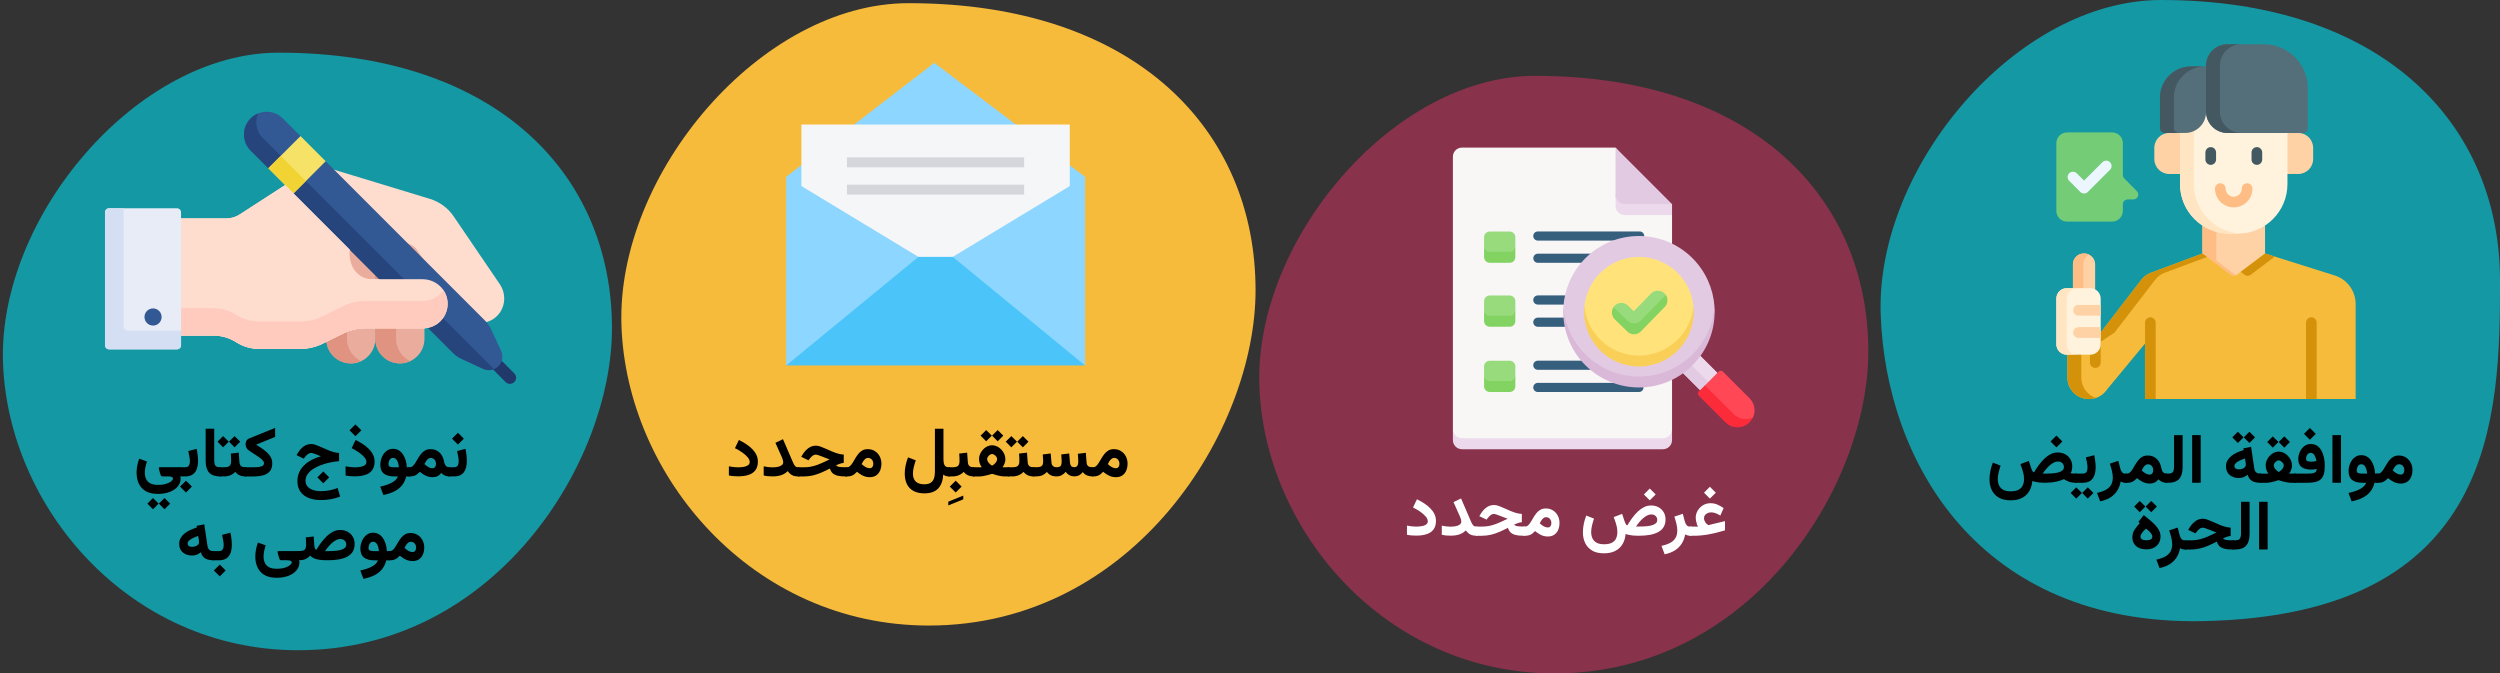 <?xml version="1.0" encoding="UTF-8"?>
<svg xmlns="http://www.w3.org/2000/svg" id="Ebene_1" version="1.1" viewBox="0 0 787 212">
  <rect x="0" y="0" width="787" height="212" fill="#333333" stroke="none"/>
  <defs>
    <style>
      .st0 {
        fill: #ffe5c2;
      }

      .st1 {
        fill: #dab9d8;
      }

      .st2 {
        fill: #365e7d;
      }

      .st3 {
        fill: #1398a4;
      }

      .st4 {
        fill: #f9f6f6;
      }

      .st5 {
        fill: #fff;
      }

      .st6 {
        fill: #e2cbe2;
      }

      .st7 {
        fill: none;
      }

      .st8 {
        fill: #88324c;
      }

      .st9 {
        fill: #d39209;
      }

      .st10 {
        fill: #ffbd86;
      }

      .st11 {
        fill: #d5d6db;
      }

      .st12 {
        fill: #ebf6ff;
      }

      .st13 {
        fill: #4bc4f9;
      }

      .st14 {
        fill: #ffddce;
      }

      .st15 {
        fill: #335995;
      }

      .st16 {
        fill: #ff4755;
      }

      .st17 {
        fill: #75cc77;
      }

      .st18 {
        fill: #f6e266;
      }

      .st19 {
        fill: #ecdaec;
      }

      .st20 {
        fill: #8dd6ff;
      }

      .st21 {
        fill: #435860;
      }

      .st22 {
        fill: #d5dff4;
      }

      .st23 {
        fill: #f1d333;
      }

      .st24 {
        fill: #fff3de;
      }

      .st25 {
        fill: #ffcbbe;
      }

      .st26 {
        fill: #21386b;
      }

      .st27 {
        fill: #82d361;
      }

      .st28 {
        fill: #df9380;
      }

      .st29 {
        fill: #f7bb3c;
      }

      .st30 {
        fill: #e7ecf6;
      }

      .st31 {
        fill: #eaac9d;
      }

      .st32 {
        fill: #546e7a;
      }

      .st33 {
        fill: #fc2b3a;
      }

      .st34 {
        fill: #f9cf58;
      }

      .st35 {
        fill: #ffe27a;
      }

      .st36 {
        fill: #fed2a4;
      }

      .st37 {
        fill: #26457d;
      }

      .st38 {
        fill: #f5f6f7;
      }

      .st39 {
        fill: #98db7c;
      }
    </style>
  </defs>
  <g id="Group">
    <path id="Path" class="st3" d="M787,88.28C787,38.97,750.09,0,680.32,0c-45.49,0-89.83,52.41-88.28,98.93,1.55,46.52,31.02,97.94,101.27,96.6,92.5-1.77,93.7-64.35,93.7-107.25Z"></path>
  </g>
  <g id="Group1">
    <path id="Path1" class="st8" d="M588.15,110.65c0-48.47-36.35-86.77-104.94-86.77-44.67,0-88.21,51.75-86.77,97.34,1.44,45.59,39.53,90.77,92.93,90.77,62.12,0,98.78-59.15,98.78-101.35Z"></path>
  </g>
  <g id="Group-Copy">
    <path id="Path2" class="st3" d="M192.65,103.35c0-48.47-36.35-86.77-104.94-86.77-44.67,0-88.21,51.75-86.77,97.34,1.44,45.59,39.53,90.77,92.93,90.77,62.12,0,98.78-59.15,98.78-101.35Z"></path>
  </g>
  <g id="Group2">
    <path id="Path3" class="st29" d="M292.36,196.92c64.69,0,102.89-61.61,102.89-105.56,0-50.52-37.89-90.36-109.26-90.36-46.52,0-91.9,53.81-90.36,101.35,1.54,47.54,41.18,94.57,96.73,94.57h0Z"></path>
  </g>
  <path class="st7" d="M284.72,33.31c1.64,6.67,4.45,13,8.3,18.7.95,1.53,2.18,3.38,3.67,5.53.83-1.22,1.59-2.4,2.26-3.48,3.72-5.62,6.55-11.78,8.38-18.27l-1.44-1.08c-1.41-1.11-2.92-2.08-4.51-2.89-2.21-1.05-4.61-1.63-7.05-1.71-2.3.06-4.57.59-6.67,1.55-1.02.48-2,1.03-2.94,1.64h0Z"></path>
  <g>
    <path class="st36" d="M713.04,70.99v10.99s-9.86,7.43-9.86,7.43l-9.86-7.43v-10.99h19.72Z"></path>
    <path class="st10" d="M697.68,81.98v-10.99s-4.36,0-4.36,0v10.99s9.86,7.43,9.86,7.43l2.18-1.64-7.68-5.78h0Z"></path>
    <path class="st17" d="M664.91,69.77h-14.2c-1.86,0-3.37-1.51-3.37-3.37v-21.34c0-1.86,1.51-3.37,3.37-3.37h14.2c1.86,0,3.37,1.51,3.37,3.37v10.04c0,.4.16.79.44,1.07l3.97,4.01c.95.96.27,2.6-1.09,2.6h-1.8c-.84,0-1.53.68-1.53,1.53v2.08c0,1.86-1.51,3.37-3.37,3.37h0Z"></path>
    <path class="st29" d="M661.3,104.68l12.78-16.6c.77-1,1.8-1.76,2.98-2.2l16.26-6.08,8.93,6.73c.54.41,1.29.41,1.84,0l8.93-6.73,22.03,6.94c3.88,1.26,6.51,4.88,6.51,8.97v29.9h-66.32v-17.44l-11.96,14.45c-1.25,1.88-3.35,3-5.61,3h-.12c-3.72,0-6.74-3.02-6.74-6.74v-7.22s10.47-6.98,10.47-6.98h0Z"></path>
    <path class="st9" d="M655.19,118.88v-7.22s10.47-6.98,10.47-6.98l12.78-16.6c.77-1,1.8-1.76,2.98-2.2l13.35-4.99-1.45-1.09-16.26,6.08c-1.18.44-2.21,1.2-2.98,2.2l-12.78,16.6-10.47,6.98v7.22c0,3.72,3.02,6.74,6.74,6.74h.12c.73,0,1.44-.12,2.12-.34-2.68-.89-4.62-3.42-4.62-6.4h0Z"></path>
    <path class="st9" d="M706.63,86.53c.54.41,1.29.41,1.84,0l7.65-5.76-3.08-.97-7.67,5.78s1.26.95,1.26.95Z"></path>
    <path class="st36" d="M688.45,41.85h-5.57c-2.59,0-4.7,2.1-4.7,4.7v3.52c0,2.59,2.1,4.7,4.7,4.7h5.57v-12.91Z"></path>
    <path class="st36" d="M717.91,41.85h5.57c2.59,0,4.7,2.1,4.7,4.7v3.52c0,2.59-2.1,4.7-4.7,4.7h-5.57v-12.91Z"></path>
    <path class="st24" d="M686.27,32.39v25.54c0,8.63,6.99,15.62,15.62,15.62h2.58c8.63,0,15.62-6.99,15.62-15.62v-25.38l-33.82-.16h0Z"></path>
    <path class="st0" d="M690.63,57.93v-25.52s-4.36-.02-4.36-.02v25.54c0,8.63,6.99,15.62,15.62,15.62h2.58c.3,0,.6,0,.89-.03-8.21-.46-14.73-7.27-14.73-15.6h0Z"></path>
    <path class="st32" d="M681.49,41.85h6.43c3.61,0,6.54-2.93,6.54-6.54v-14.4s-4.68,0-4.68,0c-5.42,0-9.82,4.4-9.82,9.82v9.6c0,.84.68,1.53,1.53,1.53h0Z"></path>
    <path class="st21" d="M684.32,40.33v-9.6c0-5.42,4.39-9.82,9.82-9.82h-4.36c-5.42,0-9.82,4.4-9.82,9.82v9.6c0,.84.68,1.53,1.53,1.53h4.36c-.84,0-1.53-.68-1.53-1.53Z"></path>
    <path class="st32" d="M712.64,13.93c7.64,0,13.84,6.2,13.84,13.84v12.56c0,.84-.68,1.53-1.53,1.53h-23.75c-3.72,0-6.74-3.02-6.74-6.74v-14.44c0-3.72,3.02-6.74,6.74-6.74h11.44,0Z"></path>
    <path class="st21" d="M698.82,35.11v-14.44c0-3.72,3.02-6.74,6.74-6.74h-4.36c-3.72,0-6.74,3.02-6.74,6.74v14.44c0,3.72,3.02,6.74,6.74,6.74h4.36c-3.72,0-6.74-3.02-6.74-6.74Z"></path>
    <g>
      <path class="st21" d="M710.46,51.9c-.93,0-1.68-.76-1.68-1.69v-2.21c0-.93.75-1.69,1.68-1.69s1.68.76,1.68,1.69v2.21c0,.93-.75,1.69-1.68,1.69Z"></path>
      <path class="st21" d="M695.94,51.9c-.93,0-1.68-.76-1.68-1.69v-2.21c0-.93.75-1.69,1.68-1.69s1.68.76,1.68,1.69v2.21c0,.93-.75,1.69-1.68,1.69Z"></path>
    </g>
    <path class="st10" d="M703.18,65.29c-3.26,0-5.91-2.65-5.91-5.91,0-.93.75-1.69,1.68-1.69s1.68.76,1.68,1.69c0,1.4,1.14,2.54,2.54,2.54s2.54-1.14,2.54-2.54c0-.93.75-1.69,1.68-1.69s1.68.76,1.68,1.69c0,3.26-2.65,5.91-5.91,5.91h0Z"></path>
    <path class="st9" d="M725.93,125.61v-24.05c0-.93.75-1.68,1.68-1.68s1.68.75,1.68,1.68v24.05h-3.37,0Z"></path>
    <path class="st9" d="M675.26,125.61v-24.05c0-.93.75-1.68,1.68-1.68s1.68.75,1.68,1.68v24.05h-3.37,0Z"></path>
    <path class="st9" d="M659.61,115.82c-.93,0-1.69-.75-1.69-1.68v-6.09c0-.93.76-1.68,1.69-1.68s1.69.75,1.69,1.68v6.09c0,.93-.75,1.68-1.69,1.68Z"></path>
    <path class="st12" d="M656.06,60.91c-.45,0-.88-.18-1.19-.49l-3.49-3.49c-.66-.66-.66-1.73,0-2.38.66-.66,1.73-.66,2.38,0l2.3,2.3,5.79-5.79c.66-.66,1.73-.66,2.38,0,.66.66.66,1.73,0,2.38l-6.98,6.98c-.32.32-.74.49-1.19.49h0Z"></path>
    <path class="st36" d="M652.57,92.9h6.98v-9.71c0-1.87-1.52-3.39-3.39-3.39h-.21c-1.87,0-3.39,1.52-3.39,3.39,0,0,0,9.71,0,9.71Z"></path>
    <path class="st10" d="M657.7,80.17c-.46-.24-.98-.37-1.53-.37h-.21c-1.87,0-3.39,1.52-3.39,3.39v9.71h3.27v-9.71c0-1.32.76-2.46,1.85-3.02h0Z"></path>
    <path class="st24" d="M661.3,93.99v14.4c0,1.81-1.46,3.27-3.27,3.27h-7.42c-1.81,0-3.27-1.47-3.27-3.27v-14.4c0-1.81,1.47-3.27,3.27-3.27h7.42c1.81,0,3.27,1.47,3.27,3.27Z"></path>
    <path class="st0" d="M650.61,108.39v-14.4c0-1.81,1.47-3.27,3.27-3.27h-3.27c-1.81,0-3.27,1.47-3.27,3.27v14.4c0,1.81,1.47,3.27,3.27,3.27h3.27c-1.81,0-3.27-1.47-3.27-3.27Z"></path>
    <path class="st36" d="M661.3,96.01v3.37h-6.98c-.93,0-1.68-.75-1.68-1.69s.75-1.69,1.68-1.69c0,0,6.98,0,6.98,0Z"></path>
    <path class="st36" d="M661.3,102.99v3.37h-6.98c-.93,0-1.68-.75-1.68-1.69s.75-1.69,1.68-1.69c0,0,6.98,0,6.98,0Z"></path>
  </g>
  <g>
    <path class="st19" d="M527.48,115.13l5.43-5.43,7.7,7.7-5.43,5.43-7.7-7.7Z"></path>
    <path class="st19" d="M540.63,117.4l-7.7-7.7-2.85,2.85,2.56,5.9,5.14,1.8h2.85v-2.85Z"></path>
    <path class="st6" d="M530.08,112.54l-2.58,2.58,7.7,7.7h2.58v-2.58s-7.7-7.7-7.7-7.7Z"></path>
    <path class="st4" d="M460.24,139.64h63.25c1.59,0,2.87-1.1,2.87-4.54v-67.4l-17.79-21.24h-48.33c-1.59,0-2.87,1.29-2.87,2.87v85.77c0,3.45,1.29,4.54,2.87,4.54h0Z"></path>
    <path class="st6" d="M508.57,61.38c0,1.59,1.29,2.87,2.87,2.87"></path>
    <g>
      <path class="st2" d="M516.17,75.74h-32.06c-.79,0-1.44-.64-1.44-1.44s.64-1.44,1.44-1.44h32.06c.79,0,1.44.64,1.44,1.44s-.64,1.44-1.44,1.44Z"></path>
      <path class="st2" d="M502.54,82.74h-18.42c-.79,0-1.44-.64-1.44-1.44s.64-1.44,1.44-1.44h18.42c.79,0,1.44.64,1.44,1.44s-.64,1.44-1.44,1.44Z"></path>
      <path class="st2" d="M495.68,95.88h-11.57c-.79,0-1.44-.64-1.44-1.44s.64-1.44,1.44-1.44h11.57c.79,0,1.44.64,1.44,1.44s-.64,1.44-1.44,1.44Z"></path>
      <path class="st2" d="M495.78,102.87h-11.67c-.79,0-1.44-.64-1.44-1.44,0-.79.64-1.44,1.44-1.44h11.67c.79,0,1.44.64,1.44,1.44s-.64,1.44-1.44,1.44Z"></path>
      <path class="st2" d="M502.13,116.42h-18.02c-.79,0-1.44-.64-1.44-1.44s.64-1.44,1.44-1.44h18.02c.79,0,1.44.64,1.44,1.44s-.64,1.44-1.44,1.44h0Z"></path>
      <path class="st2" d="M515.94,123.41h-31.83c-.79,0-1.44-.64-1.44-1.44s.64-1.44,1.44-1.44h31.83c.79,0,1.44.64,1.44,1.44s-.64,1.44-1.44,1.44Z"></path>
    </g>
    <path class="st6" d="M499.09,113.54c9.31,9.31,24.4,9.31,33.7,0,4.21-4.21,6.92-10.44,6.92-17.13-.4-5.51-2.7-10.91-6.92-15.13-9.31-9.31-24.4-9.31-33.7,0-4.21,4.21-6.52,9.62-6.92,15.13,0,6.44,2.7,12.91,6.92,17.13h0Z"></path>
    <path class="st35" d="M498.77,96.42c0,5.02,2.04,9.5,4.97,12.43,6.74,6.74,17.66,6.74,24.4,0,2.93-2.93,4.97-7.77,4.97-12.43-.38-3.82-2.04-7.55-4.97-10.48-6.74-6.74-17.66-6.74-24.4,0-2.93,2.93-4.58,6.65-4.97,10.48h0Z"></path>
    <path class="st39" d="M507.96,96.65c.11.15.37,2.11.37,2.11l3.96,3.85c.59.57,1.35.85,2.1.85s1.57-.31,2.16-.91l7.51-7.7s.22-1.92.31-2.05c-.11-.15-.23-.3-.37-.43-1.19-1.16-3.1-1.14-4.27.05l-5.41,5.54-1.8-1.75c-1.2-1.16-3.11-1.14-4.27.06-.12.12-.22.25-.31.38h0Z"></path>
    <path class="st16" d="M551.83,131.43c.92-1.98.57-4.41-1.07-6.05l-8.38-8.38c-.37-.37-.98-.37-1.35,0l-4.31,4.31-.63,2.5,7.85,8.13c1.64,1.64,5.52,1.98,7.89-.51h0Z"></path>
    <path class="st33" d="M545.77,130.37l-9.06-9.06-1.91,1.91c-.37.37-.37.98,0,1.35l8.38,8.38c2.09,2.09,5.48,2.09,7.57,0,.45-.46.81-.97,1.07-1.52-1.98.93-4.42.57-6.06-1.06h0Z"></path>
    <path class="st39" d="M468.97,80.94h6.28c.98,0,1.78-1.4,1.78-3.44v-2.84c0-.98-.8-1.78-1.78-1.78h-6.28c-.98,0-1.78.79-1.78,1.78v2.84c0,2.14.8,3.44,1.78,3.44Z"></path>
    <path class="st19" d="M508.57,61.38v3.45c0,1.59,1.29,2.87,2.87,2.87h14.92v-3.45l-17.79-2.87h0Z"></path>
    <path class="st6" d="M511.44,64.25h14.92l-17.79-17.79v14.92c0,1.59,1.29,2.87,2.87,2.87h0Z"></path>
    <path class="st27" d="M524.07,93.18l-7.51,7.7c-.59.61-1.37.91-2.16.91s-1.52-.28-2.1-.85l-3.96-3.85c-.14-.14-.26-.28-.37-.44-.83,1.19-.7,2.84.37,3.88l3.96,3.85c.59.57,1.35.85,2.1.85s1.57-.31,2.16-.91l7.51-7.7c1.03-1.05,1.13-2.67.31-3.83-.09.13-.2.26-.31.39h0Z"></path>
    <path class="st27" d="M475.25,79.28h-6.28c-.98,0-1.78-.79-1.78-1.78v3.45c0,.98.8,1.78,1.78,1.78h6.28c.98,0,1.78-.79,1.78-1.78v-3.45c0,.98-.8,1.78-1.78,1.78Z"></path>
    <path class="st39" d="M468.97,101.08h6.28c.98,0,1.78-1.4,1.78-3.44v-2.84c0-.98-.8-1.78-1.78-1.78h-6.28c-.98,0-1.78.79-1.78,1.78v2.84c0,2.14.8,3.44,1.78,3.44Z"></path>
    <path class="st27" d="M475.25,99.41h-6.28c-.98,0-1.78-.79-1.78-1.78v3.45c0,.98.8,1.78,1.78,1.78h6.28c.98,0,1.78-.79,1.78-1.78v-3.45c0,.98-.8,1.78-1.78,1.78Z"></path>
    <path class="st39" d="M468.97,121.62h6.28c.98,0,1.78-1.4,1.78-3.44v-2.84c0-.98-.8-1.78-1.78-1.78h-6.28c-.98,0-1.78.79-1.78,1.78v2.84c0,2.14.8,3.44,1.78,3.44Z"></path>
    <path class="st27" d="M475.25,119.95h-6.28c-.98,0-1.78-.79-1.78-1.78v3.45c0,.98.8,1.78,1.78,1.78h6.28c.98,0,1.78-.79,1.78-1.78v-3.45c0,.98-.8,1.78-1.78,1.78Z"></path>
    <path class="st19" d="M523.49,137.97h-63.25c-1.59,0-2.87-1.29-2.87-2.87v3.45c0,1.59,1.29,2.87,2.87,2.87h63.25c1.59,0,2.87-1.29,2.87-2.87v-3.45c0,1.59-1.29,2.87-2.87,2.87Z"></path>
    <path class="st1" d="M532.79,111.54c-9.31,9.31-24.4,9.31-33.7,0-4.21-4.22-6.52-9.62-6.92-15.13-.48,6.66,1.83,13.48,6.92,18.58,9.31,9.31,24.4,9.31,33.7,0,5.09-5.09,7.4-11.92,6.92-18.57-.4,5.51-2.7,10.91-6.92,15.13Z"></path>
    <path class="st34" d="M528.14,106.89c-6.74,6.74-17.66,6.74-24.4,0-2.93-2.93-4.58-6.65-4.97-10.48-.5,4.97,1.16,10.12,4.97,13.92,6.74,6.74,17.66,6.74,24.4,0,3.81-3.81,5.46-8.95,4.97-13.92-.38,3.82-2.04,7.55-4.97,10.48h0Z"></path>
  </g>
  <g>
    <path class="st20" d="M341.57,55.66l-44.17,48.8-49.93-48.8,46.64-35.87,47.46,35.87h0Z"></path>
    <path class="st38" d="M336.77,39.21v66.6h-84.49V39.21h84.49s0,0,0,0Z"></path>
    <path class="st20" d="M247.48,115.05l55.09-26.05-55.09-33.33v59.39Z"></path>
    <path class="st20" d="M341.57,115.05l-55.09-26.05,55.09-33.33v59.39Z"></path>
    <path class="st13" d="M289.13,80.87l-41.65,34.18h94.1s-41.65-34.18-41.65-34.18h-10.79s0,0,0,0Z"></path>
    <g>
      <path class="st11" d="M322.41,49.55v3.13h-55.78v-3.13h55.78s0,0,0,0Z"></path>
      <path class="st11" d="M322.41,58.12v3.13h-55.78v-3.13h55.78s0,0,0,0Z"></path>
    </g>
  </g>
  <g>
    <path class="st31" d="M125.89,114.4c-4.27,0-7.73-3.46-7.73-7.73v-32.45c0-4.27,3.46-7.73,7.73-7.73s7.73,3.46,7.73,7.73v32.45c0,4.27-3.46,7.73-7.73,7.73h0Z"></path>
    <path class="st31" d="M110.43,114.4c-4.27,0-7.73-3.46-7.73-7.73v-34.82c0-4.27,3.46-7.73,7.73-7.73s7.73,3.46,7.73,7.73v34.83c0,4.27-3.46,7.73-7.73,7.73h0Z"></path>
    <path class="st28" d="M125.89,66.48c-4.27,0-7.73,3.46-7.73,7.73v32.45c0,4.27,3.46,7.73,7.73,7.73,1.17,0,2.27-.26,3.26-.72-2.64-1.23-4.47-3.91-4.47-7.01v-32.45c0-3.11,1.83-5.78,4.47-7.01-.99-.46-2.1-.72-3.26-.72h0Z"></path>
    <path class="st28" d="M110.43,64.11h0c-4.27,0-7.73,3.46-7.73,7.73v34.83c0,4.27,3.46,7.73,7.73,7.73,1.17,0,2.27-.26,3.26-.72-2.64-1.23-4.47-3.91-4.47-7.01v-34.83c0-3.11,1.83-5.78,4.47-7.01-.99-.46-2.1-.72-3.26-.72h0Z"></path>
    <path class="st14" d="M71.22,68.76h-17.2s0,36.88,0,36.88h13.21c2.56,0,5.06.74,7.21,2.13,2.12,1.37,4.61,2.05,7.13,2.05h13.08c2.35,0,4.67-.54,6.78-1.57l6.77-3.32c2.11-1.03,4.43-1.57,6.78-1.57h18.21c4.34,0,7.85-3.58,7.73-7.95-.11-4.21-3.68-7.51-7.89-7.51h-16.06c-3.45.05-6.08-2.62-6.73-5.89-.86-2.77.18-5.78,2.57-7.44,1.67-1.16,3.78-1.49,5.73-.9l10.04,3.05c1.12.34,2.1,1.06,2.76,2.03l13.31,19.56c1.5,2.2,3.93,3.38,6.4,3.38,1.55,0,3.11-.46,4.48-1.43,3.45-2.46,4.19-7.29,1.81-10.79l-14.54-21.37c-1.78-2.62-4.43-4.57-7.46-5.49l-30.53-9.29c-.77-.23-1.54-.34-2.3-.34h0c-2.89-.06-5.74.73-8.16,2.3l-18.91,12.23c-1.25.81-2.71,1.24-4.2,1.24h0Z"></path>
    <g>
      <path class="st26" d="M159.17,120.27l-5.33-5.33c-.76-.76-.76-1.98,0-2.73s1.98-.75,2.73,0l5.33,5.33c.76.75.76,1.98,0,2.73-.38.38-.87.57-1.37.57s-.99-.19-1.37-.57Z"></path>
      <path class="st15" d="M78.91,47.4h0c-2.79-2.79-2.79-7.33,0-10.12,2.79-2.8,7.33-2.8,10.12,0l5.55,5.55,1.69,5.24,6.24,2.68,50.2,50.2c.78.78,1.42,1.7,1.89,2.71l3.16,6.84c1.65,3.58-2.05,7.28-5.63,5.62l-6.84-3.16c-1.01-.46-1.92-1.1-2.71-1.89l-50.2-50.2-2.48-5.21-5.45-2.72-5.55-5.55h0Z"></path>
      <path class="st37" d="M152.13,116.12h0c1.17.54,2.36.51,3.36.09L82.79,43.51c-2.11-2.11-2.62-5.2-1.56-7.79-.85.35-1.64.87-2.33,1.56-2.79,2.79-2.79,7.33,0,10.12l5.55,5.55,5.45,2.72,2.48,5.21,50.2,50.2c.78.78,1.7,1.42,2.71,1.89l6.84,3.16h0Z"></path>
      <path class="st18" d="M92.4,60.88l-7.92-7.92,10.12-10.12,7.92,7.92s-10.12,10.12-10.12,10.12Z"></path>
      <path class="st23" d="M92.4,60.88l-7.92-7.92,3.88-3.88,7.92,7.92-3.88,3.88Z"></path>
    </g>
    <path class="st14" d="M71.22,68.76h-17.2s0,36.88,0,36.88h13.21c2.56,0,5.06.74,7.21,2.13,2.12,1.37,4.61,2.05,7.13,2.05h13.08c2.35,0,4.67-.54,6.78-1.57l6.77-3.32c2.11-1.03,4.43-1.57,6.78-1.57h18.21c4.34,0,7.85-3.58,7.73-7.95-.11-4.21-3.68-7.51-7.89-7.51h-16.06c-3.45.05-6.08-2.62-6.73-5.89-.35-1.14-.38-2.31-.13-3.42l-20.34-20.34-14.34,9.28c-1.25.81-2.71,1.24-4.2,1.24h0Z"></path>
    <path class="st25" d="M74.43,99.14c-2.15-1.39-4.65-2.13-7.21-2.13h-13.21s0,8.63,0,8.63h13.21c2.56,0,5.06.74,7.21,2.13,2.12,1.37,4.61,2.05,7.13,2.05h13.08c2.35,0,4.67-.54,6.78-1.57l6.77-3.32c2.11-1.03,4.43-1.57,6.78-1.57h18.21c4.34,0,7.85-3.58,7.73-7.95-.04-1.51-.53-2.91-1.33-4.08-1.39,2.05-3.74,3.39-6.4,3.39h-18.21c-2.35,0-4.67.54-6.78,1.57l-6.77,3.32c-2.11,1.03-4.43,1.57-6.78,1.57h-13.08c-2.52,0-5.02-.67-7.13-2.05h0Z"></path>
    <path class="st30" d="M33.05,108.7v-41.87c0-.7.57-1.26,1.26-1.26h21.42c.7,0,1.26.57,1.26,1.26v41.87c0,.7-.57,1.26-1.26,1.26h-21.42c-.7,0-1.26-.57-1.26-1.26Z"></path>
    <path class="st22" d="M34.32,65.57h0c-.7,0-1.26.57-1.26,1.26v41.87c0,.7.57,1.26,1.26,1.26h21.42c.7,0,1.26-.57,1.26-1.26v-4.62s-16.8,0-16.8,0c-.7,0-1.26-.57-1.26-1.26v-37.25s-4.62,0-4.62,0h0Z"></path>
    <circle class="st15" cx="48.18" cy="99.79" r="2.7"></circle>
  </g>
  <g>
    <path d="M635.5,154.14c.61-.34,1.04-.8,1.29-1.39.25-.58.38-1.23.38-1.95,0-.79-.12-1.59-.37-2.41-.24-.82-.51-1.58-.79-2.29l2.66-1.01.71,2.17c.12.37.26.7.41.98.15.28.33.43.52.45.51-.86,1.04-1.67,1.61-2.42.56-.75,1.15-1.41,1.77-1.99s1.26-1.02,1.94-1.35c.68-.33,1.4-.49,2.15-.49.89,0,1.68.19,2.36.56s1.23.9,1.62,1.56c.39.66.58,1.42.58,2.26,0,.34-.04.72-.12,1.13s-.21.75-.39,1.03c.11.02.25.04.4.05s.33.03.53.03.43.01.69.01h.32v2.89h-.31c-.87,0-1.59-.11-2.18-.33-.58-.22-1.1-.48-1.54-.8-.72.34-1.56.61-2.55.82s-2.03.31-3.15.31h-.56c-.53,0-1.02-.02-1.46-.07-.44-.05-.84-.11-1.21-.19-.37-.08-.71-.17-1.03-.27-.11,1.23-.44,2.3-.98,3.21-.55.91-1.31,1.61-2.28,2.11-.97.5-2.15.75-3.54.75-1.55,0-2.81-.29-3.8-.88s-1.71-1.38-2.18-2.37c-.47-1-.7-2.12-.7-3.38,0-.84.09-1.7.27-2.59.18-.89.44-1.77.78-2.65l2.44.95c-.25.74-.46,1.47-.63,2.19s-.26,1.4-.26,2.03c0,.7.12,1.35.37,1.93.25.59.67,1.06,1.26,1.41.59.35,1.41.53,2.45.53s1.89-.17,2.5-.51ZM646.6,145.59c-.43.2-.85.48-1.26.83-.42.35-.82.76-1.2,1.21s-.75.95-1.1,1.46h1.12c.78,0,1.51-.03,2.18-.09s1.26-.16,1.77-.32c.51-.15.9-.37,1.19-.63.28-.27.42-.61.42-1.03,0-.52-.18-.94-.53-1.26-.35-.32-.79-.48-1.33-.48-.42,0-.84.1-1.26.3ZM649.23,138.98l-1.86,1.86-1.86-1.86,1.86-1.86,1.86,1.86Z"></path>
    <path d="M655.39,155.18l-1.79,1.78-1.75-1.78,1.75-1.76,1.79,1.76ZM654.18,149.09v2.89h-.86v-2.89h.86ZM653.92,151.98v-2.89h1.72c.58,0,.98-.18,1.19-.53s.32-.8.32-1.34c0-.48-.06-1-.17-1.57s-.22-1.13-.34-1.68l2.63-.68c.14.65.24,1.3.32,1.94.08.64.12,1.25.12,1.83,0,.94-.12,1.78-.38,2.52s-.67,1.33-1.27,1.76-1.4.64-2.43.64h-1.72ZM659,155.18l-1.77,1.78-1.77-1.78,1.77-1.76,1.77,1.76Z"></path>
    <path d="M668.31,151.86c-.29-.08-.54-.18-.73-.3-.17,1.07-.53,2.03-1.06,2.88-.54.85-1.25,1.57-2.15,2.14-.9.58-1.98.99-3.24,1.24l-.99-2.64c1.06-.24,1.96-.55,2.7-.94.74-.39,1.3-.9,1.69-1.54.39-.64.58-1.43.58-2.38,0-.64-.1-1.36-.29-2.14s-.4-1.53-.64-2.23l2.66-.88.62,2.4c.13.49.32.89.57,1.19.25.3.62.45,1.1.45h.42v2.89h-.3c-.34,0-.66-.04-.96-.12Z"></path>
    <path d="M669.13,151.98v-2.89h.42c.38,0,.71-.14,1-.41s.56-.62.83-1.06c.26-.43.54-.89.82-1.38.28-.48.6-.94.95-1.38s.76-.79,1.24-1.06,1.04-.41,1.69-.41c.8,0,1.5.17,2.08.5.58.33,1.06.78,1.43,1.35s.61,1.21.74,1.91c.09.47.21.85.37,1.14.16.29.34.49.55.61s.43.18.66.18h.28v2.89h-.29c-.46,0-.91-.1-1.35-.31-.44-.21-.8-.47-1.06-.78-.35.46-.75.8-1.19,1.01-.44.22-.98.33-1.61.33-.49,0-.96-.07-1.41-.21-.44-.14-.88-.34-1.29-.6-.42-.26-.84-.55-1.26-.89-.27.28-.53.53-.81.75-.27.22-.59.39-.95.52s-.81.19-1.35.19h-.47ZM675.33,146.46c-.25.21-.46.46-.65.76-.19.3-.35.59-.48.87.22.21.44.39.64.55.21.16.4.29.59.39.25.14.48.23.69.29s.4.09.56.09c.41,0,.7-.14.89-.41.18-.27.27-.6.27-.99,0-.51-.15-.94-.45-1.31-.3-.36-.71-.54-1.24-.54-.31,0-.58.1-.83.31Z"></path>
    <path d="M682.57,149.09c.77,0,1.27-.19,1.49-.56s.33-.92.33-1.64v-9.92h2.7v10.12c0,1.61-.36,2.83-1.07,3.65s-1.87,1.24-3.46,1.24h-.82v-2.89h.83Z"></path>
    <path d="M692.78,151.97h-2.69v-15h2.69v15Z"></path>
    <path d="M709.59,151.71c-.51-.18-.93-.46-1.27-.83s-.59-.85-.77-1.43c-.42.35-.86.61-1.3.78-.44.17-.93.25-1.45.25-1.16,0-2.13-.32-2.9-.95s-1.16-1.55-1.16-2.76c0-.67.15-1.26.45-1.79.3-.53.7-1,1.21-1.42s1.1-.78,1.77-1.09c.67-.31,1.38-.58,2.12-.81l-.08-.52,2.43-.49,1.01,6.84c.06.47.24.85.53,1.14.29.3.7.45,1.24.45h.32v2.89h-.37c-.68,0-1.27-.09-1.78-.27ZM706.27,137.67l-1.79,1.78-1.75-1.78,1.75-1.76,1.79,1.76ZM706.98,145.94c-.01-.12-.04-.25-.06-.38l-.2-1.25c-.44.15-.86.31-1.26.49-.4.18-.76.36-1.07.56-.31.2-.56.41-.74.63-.18.22-.27.45-.27.69,0,.34.13.6.38.79.25.19.59.29,1,.29.35,0,.7-.05,1.04-.16s.63-.27.85-.49c.22-.22.34-.5.34-.83,0-.1,0-.21-.02-.33ZM709.88,137.67l-1.77,1.78-1.77-1.78,1.77-1.76,1.77,1.76Z"></path>
    <path d="M721.41,147.4c-.06.29-.16.57-.29.85-.13.28-.3.55-.5.83.14,0,.28.01.4.01h1.68v2.89h-1.38c-.37,0-.78-.04-1.24-.11s-.91-.17-1.39-.3c-.47-.12-.93-.26-1.38-.41-.45.16-.92.3-1.41.42-.49.13-.97.22-1.43.3s-.9.11-1.29.11h-1.87v-2.89h1.95c.12,0,.24,0,.38,0,.13,0,.28,0,.45-.02-.2-.28-.37-.56-.49-.84s-.22-.57-.28-.86c-.06-.29-.09-.6-.09-.91,0-.54.11-1.07.34-1.58.23-.51.54-.97.92-1.39.39-.41.83-.74,1.32-.98.49-.24,1-.36,1.52-.36s1.06.12,1.56.36c.5.24.95.57,1.34.98.39.41.71.87.94,1.39.23.51.35,1.05.35,1.61,0,.32-.03.63-.1.92ZM717.26,139.14l-1.79,1.78-1.75-1.78,1.75-1.76,1.79,1.76ZM716.64,145.17c-.24.17-.44.37-.61.61-.17.24-.25.48-.25.72,0,.28.08.56.25.83.17.28.38.53.62.75.25.22.48.39.69.5.25-.13.5-.3.74-.52.24-.22.45-.46.61-.74.16-.28.24-.56.24-.84,0-.24-.09-.47-.26-.71-.18-.24-.39-.44-.63-.6-.25-.17-.48-.25-.71-.25-.21,0-.44.08-.68.25ZM720.87,139.14l-1.77,1.78-1.77-1.78,1.77-1.76,1.77,1.76Z"></path>
    <path d="M727.96,148.99c.43-.06.76-.2.98-.4.22-.2.34-.52.34-.96-.27.06-.56.11-.86.14s-.61.05-.91.05c-1.25,0-2.24-.26-2.95-.78-.72-.52-1.07-1.36-1.07-2.51,0-.75.16-1.5.48-2.23.32-.73.78-1.34,1.38-1.82.59-.48,1.3-.71,2.11-.71s1.45.2,2,.58c.55.39,1.01.91,1.36,1.56.35.65.61,1.38.78,2.19.17.81.25,1.64.25,2.49,0,1.1-.11,2.01-.33,2.71-.22.71-.56,1.25-1.01,1.64-.46.39-1.04.66-1.75.81s-1.55.23-2.54.23h-3.95v-2.89h4.08c.65,0,1.19-.03,1.62-.1ZM729.01,136.58l-1.86,1.86-1.86-1.86,1.86-1.86,1.86,1.86ZM728.36,145.29c.29-.04.57-.09.85-.15-.04-.28-.11-.57-.2-.88-.09-.3-.21-.58-.35-.84-.14-.26-.32-.47-.52-.63-.2-.16-.44-.24-.72-.24-.32,0-.59.1-.82.29s-.39.43-.49.71c-.11.28-.16.57-.16.85,0,.4.15.66.44.77.29.11.66.17,1.11.17.29,0,.57-.02.86-.05Z"></path>
    <path d="M736.94,151.97h-2.69v-15h2.69v15Z"></path>
    <path d="M745.11,143.74c.52.3.96.72,1.32,1.25s.66,1.15.87,1.85.34,1.45.39,2.26h.9v2.89h-1.1c-.25,1.04-.67,1.94-1.27,2.71-.59.77-1.38,1.41-2.35,1.93s-2.17.92-3.58,1.19l-.98-2.64c.94-.19,1.79-.43,2.56-.73s1.42-.65,1.94-1.07c.52-.42.87-.88,1.05-1.4h-1.14c-1.43,0-2.52-.3-3.27-.89-.75-.59-1.12-1.54-1.12-2.85,0-.53.08-1.08.25-1.66.17-.58.41-1.11.75-1.61.33-.5.75-.9,1.25-1.21.5-.31,1.08-.47,1.76-.47s1.25.15,1.76.45ZM745.18,149.09c-.03-.37-.09-.73-.17-1.08s-.2-.67-.35-.96-.33-.51-.55-.67c-.22-.16-.48-.24-.78-.24-.36,0-.64.11-.85.34-.21.23-.36.49-.45.8s-.13.59-.13.86c0,.4.16.66.48.78s.76.18,1.32.18h1.47Z"></path>
    <path d="M754.3,152.01c-.44-.14-.88-.34-1.29-.6-.42-.26-.84-.55-1.26-.89-.26.28-.53.53-.81.75-.27.22-.59.39-.95.52-.36.13-.81.19-1.35.19h-.47v-2.89h.42c.38,0,.71-.14,1-.41.29-.27.56-.62.83-1.06.26-.43.54-.89.82-1.38s.6-.94.95-1.38c.35-.44.76-.79,1.24-1.06s1.03-.41,1.69-.41c.88,0,1.64.21,2.29.63s1.15.97,1.5,1.66.53,1.44.53,2.26-.14,1.57-.42,2.21-.69,1.15-1.24,1.52c-.55.37-1.23.55-2.06.55-.49,0-.96-.07-1.41-.21ZM754.36,146.46c-.25.21-.47.46-.66.76-.19.3-.35.59-.48.87.21.2.41.37.61.52.2.15.38.27.55.37.26.15.51.26.74.32.23.06.42.1.6.1.41,0,.7-.14.89-.41.18-.27.27-.6.27-.99,0-.51-.15-.94-.45-1.31-.3-.36-.71-.54-1.24-.54-.31,0-.59.1-.83.31Z"></path>
    <path d="M673.17,164.3l1.68-2.15c.65.52,1.29,1.04,1.92,1.56s1.19,1.04,1.7,1.58c.51.54.91,1.11,1.21,1.69s.45,1.21.45,1.87c0,.84-.19,1.57-.57,2.18-.38.61-.9,1.08-1.57,1.41s-1.43.49-2.3.49c-1.43,0-2.53-.35-3.29-1.06-.76-.71-1.14-1.59-1.14-2.66,0-.89.22-1.68.66-2.38.44-.7,1-1.42,1.68-2.16l-.42-.38ZM675.38,159.46l-1.79,1.78-1.75-1.78,1.75-1.76,1.79,1.76ZM677.25,168.04c-.21-.29-.47-.59-.78-.88-.31-.29-.61-.55-.9-.77-.29.26-.56.54-.83.83-.26.3-.48.59-.66.89s-.26.57-.26.84c0,.35.16.63.48.83s.78.31,1.38.31,1.09-.1,1.41-.3c.31-.2.47-.52.47-.95,0-.24-.11-.51-.32-.81ZM678.98,159.46l-1.77,1.78-1.77-1.78,1.77-1.76,1.77,1.76Z"></path>
    <path d="M687,172.86c-.29-.08-.54-.18-.73-.3-.17,1.07-.53,2.03-1.06,2.88-.54.85-1.25,1.57-2.15,2.14-.9.58-1.98.99-3.24,1.24l-.99-2.64c1.06-.24,1.96-.55,2.7-.94.74-.39,1.3-.9,1.69-1.54.39-.64.58-1.43.58-2.38,0-.64-.1-1.36-.29-2.14s-.4-1.53-.64-2.23l2.66-.88.62,2.4c.13.49.32.89.57,1.19.25.3.62.45,1.1.45h.42v2.89h-.3c-.34,0-.66-.04-.96-.12Z"></path>
    <path d="M702.21,168.72c-.39.04-.79.13-1.21.27-.42.15-.81.3-1.16.45.07.18.24.32.51.41.27.09.6.16,1.01.19.4.03.84.05,1.3.05h.59v2.89h-.63c-.89,0-1.66-.08-2.3-.23s-1.17-.41-1.58-.77c-.41-.37-.7-.87-.88-1.5-.9.47-1.78.9-2.66,1.28s-1.78.68-2.7.9c-.92.22-1.88.33-2.88.33h-1.79v-2.89h1.83c.72,0,1.4-.05,2.02-.16s1.25-.27,1.87-.48c.62-.21,1.27-.47,1.95-.78s1.43-.66,2.26-1.05c-.54-.2-1.05-.39-1.51-.58-.46-.18-.88-.34-1.25-.49-.37-.14-.68-.25-.94-.33s-.45-.12-.58-.12c-.4,0-.76.12-1.07.37s-.58.5-.79.78l-.52.64-2.26-1.1.42-.69c.49-.81,1.09-1.48,1.79-2.01.7-.53,1.51-.8,2.44-.8.39,0,.85.09,1.38.27.52.18,1.09.41,1.7.69.61.28,1.24.55,1.88.83s1.29.51,1.93.7c.64.19,1.25.29,1.83.31v2.62Z"></path>
    <path d="M703.65,170.09c.77,0,1.27-.19,1.49-.56s.33-.92.33-1.64v-9.92h2.7v10.12c0,1.61-.36,2.83-1.07,3.65s-1.87,1.24-3.46,1.24h-.82v-2.89h.83Z"></path>
    <path d="M713.85,172.97h-2.69v-15h2.69v15Z"></path>
  </g>
  <g>
    <path d="M234.09,146.98c.57-.1,1.03-.27,1.39-.52.35-.25.53-.59.53-1.04s-.2-.93-.61-1.43-.96-1-1.67-1.51c-.7-.5-1.49-.97-2.37-1.4l1.24-2.58c.79.39,1.55.82,2.27,1.29.72.47,1.35.98,1.91,1.54s1,1.17,1.32,1.83c.32.66.48,1.38.48,2.17,0,1.1-.25,1.98-.75,2.66-.5.68-1.21,1.18-2.13,1.49-.92.32-2.02.47-3.29.47-.55,0-1.07-.02-1.55-.06-.48-.04-.95-.11-1.41-.21v-2.88c.47.09.95.17,1.47.23.51.06.96.09,1.34.09.66,0,1.27-.05,1.85-.15Z"></path>
    <path d="M246.43,144.77c-.08-.29-.17-.54-.26-.74l-2.07-4.63,2.38-1.15,2.62,6.08c.24.55.45,1.04.63,1.45.19.42.39.74.61.97.22.23.5.34.84.34h.45v2.89h-.45c-.54,0-1.01-.07-1.39-.21-.38-.14-.72-.33-1.01-.58s-.56-.54-.81-.88c-.35.36-.75.66-1.21.91-.46.25-.97.44-1.54.56-.57.13-1.22.19-1.94.19-.6,0-1.12-.02-1.55-.06-.43-.04-.87-.12-1.32-.23v-2.88c.44.1.9.18,1.38.24s.92.09,1.33.09c.59,0,1.15-.05,1.68-.15.52-.1.95-.27,1.27-.52.33-.24.49-.57.49-.98,0-.18-.04-.42-.12-.71Z"></path>
    <path d="M265.59,145.72c-.39.04-.79.13-1.21.27-.42.15-.81.3-1.16.45.07.18.24.32.51.41s.6.16,1.01.19c.4.03.84.05,1.31.05h.59v2.89h-.63c-.89,0-1.66-.08-2.3-.23-.65-.15-1.17-.41-1.58-.77-.4-.37-.7-.87-.88-1.5-.9.47-1.78.9-2.66,1.28s-1.78.68-2.7.9c-.92.22-1.88.33-2.88.33h-1.79v-2.89h1.83c.72,0,1.4-.05,2.02-.16.63-.11,1.25-.27,1.87-.48.62-.21,1.27-.47,1.95-.78.68-.31,1.43-.66,2.26-1.05-.54-.2-1.05-.39-1.51-.58s-.88-.34-1.25-.49c-.37-.14-.68-.25-.94-.33s-.45-.12-.58-.12c-.4,0-.76.12-1.07.37-.32.24-.58.5-.79.78l-.52.64-2.26-1.1.42-.69c.49-.81,1.09-1.48,1.79-2.01.7-.53,1.51-.8,2.44-.8.39,0,.85.09,1.38.27.52.18,1.09.41,1.7.69.61.28,1.24.55,1.89.83.65.28,1.29.51,1.93.7.64.19,1.25.29,1.83.31v2.62Z"></path>
    <path d="M272.33,150.01c-.44-.14-.88-.34-1.29-.6s-.84-.55-1.26-.89c-.27.28-.53.53-.81.75-.27.22-.59.39-.95.52-.36.13-.81.19-1.35.19h-.47v-2.89h.42c.38,0,.71-.14,1-.41.29-.27.56-.62.83-1.06.26-.43.54-.89.82-1.38.28-.48.6-.94.95-1.38.35-.44.76-.79,1.24-1.06s1.03-.41,1.69-.41c.88,0,1.65.21,2.29.63.65.42,1.15.97,1.5,1.66.35.69.53,1.44.53,2.26s-.14,1.57-.42,2.21-.69,1.15-1.24,1.52c-.55.37-1.23.55-2.06.55-.49,0-.96-.07-1.41-.21ZM272.39,144.46c-.25.21-.47.46-.66.76-.19.3-.35.59-.48.87.21.2.41.37.61.52.2.15.38.27.55.37.26.15.51.26.74.32s.42.1.6.1c.41,0,.7-.14.89-.41s.27-.6.27-.99c0-.51-.15-.94-.45-1.31-.3-.36-.71-.54-1.24-.54-.31,0-.59.1-.83.31Z"></path>
    <path d="M287.57,154.56c-.92-.5-1.61-1.21-2.07-2.15-.46-.93-.69-2.06-.69-3.37,0-.82.09-1.66.28-2.54.19-.88.44-1.72.76-2.53l2.44.95c-.23.64-.44,1.34-.62,2.07-.19.74-.28,1.43-.28,2.07,0,.72.13,1.34.39,1.85.26.51.66.89,1.19,1.15.53.26,1.22.39,2.06.39s1.46-.16,1.94-.47c.48-.31.82-.76,1.03-1.35s.31-1.31.31-2.15v-13.51h2.69v9.73c0,.72.11,1.29.34,1.73s.7.66,1.41.66h.33v2.89h-.31c-.44,0-.79-.05-1.06-.15s-.53-.24-.78-.43c-.06.93-.21,1.76-.47,2.49-.25.73-.62,1.35-1.1,1.86-.48.51-1.08.89-1.79,1.16-.72.26-1.56.4-2.54.4-1.39,0-2.54-.25-3.46-.75Z"></path>
    <path d="M298.52,157.93l4.72-1.92v1.18l-4.72,1.92v-1.18Z"></path>
    <path d="M299.16,147.09v2.89h-.52v-2.89h.52ZM304.46,142.49l.21,2.96c.02.37.1.68.23.92.13.24.33.42.59.54s.59.17.99.17h.23v2.89h-.25c-.49,0-.92-.06-1.31-.18s-.73-.29-1.02-.5c-.29-.21-.55-.47-.76-.75-.42.46-.94.81-1.54,1.06-.61.25-1.25.38-1.93.38h-1.03v-2.89h1.03c.81,0,1.37-.15,1.69-.44.31-.29.47-.81.47-1.56,0-.4,0-.79-.03-1.18-.02-.38-.04-.76-.08-1.12l2.51-.3ZM302.71,153.18l-1.86,1.86-1.86-1.86,1.86-1.86,1.86,1.86Z"></path>
    <path d="M316.38,145.4c-.06.29-.16.57-.29.85-.13.28-.3.55-.5.83.14,0,.28.01.4.01h1.68v2.89h-1.38c-.37,0-.78-.04-1.24-.11s-.91-.17-1.39-.3c-.47-.12-.93-.26-1.38-.41-.45.16-.92.3-1.41.42-.49.13-.97.22-1.43.3-.47.07-.9.11-1.29.11h-1.87v-2.89h1.95c.12,0,.24,0,.38,0,.13,0,.28,0,.45-.02-.2-.28-.37-.56-.49-.84s-.22-.57-.28-.86c-.06-.29-.09-.6-.09-.91,0-.54.11-1.07.34-1.58.23-.51.54-.97.92-1.39.39-.41.83-.74,1.32-.98.49-.24,1-.36,1.52-.36s1.06.12,1.56.36c.5.24.95.57,1.34.98.39.41.71.87.94,1.39.23.51.35,1.05.35,1.61,0,.32-.03.63-.1.92ZM312.23,137.14l-1.79,1.78-1.75-1.78,1.75-1.76,1.79,1.76ZM311.61,143.17c-.24.17-.44.37-.61.61-.17.24-.25.48-.25.72,0,.28.08.56.25.83.17.28.38.53.62.75s.48.39.69.5c.25-.13.5-.3.74-.52.24-.22.45-.46.61-.74.16-.28.24-.56.24-.84,0-.24-.09-.47-.26-.71-.18-.24-.39-.44-.63-.6s-.49-.25-.71-.25c-.21,0-.44.08-.68.25ZM315.84,137.14l-1.77,1.78-1.77-1.78,1.77-1.76,1.77,1.76Z"></path>
    <path d="M320.15,139.04l-1.79,1.78-1.75-1.78,1.75-1.76,1.79,1.76ZM317.99,147.09v2.89h-.76v-2.89h.76ZM323.3,142.49l.21,2.96c.02.37.1.68.23.92.13.24.33.42.59.54s.59.17.99.17h.23v2.89h-.25c-.49,0-.92-.06-1.31-.18s-.73-.29-1.02-.5c-.29-.21-.55-.47-.76-.75-.42.46-.94.81-1.54,1.06-.61.25-1.25.38-1.93.38h-1.03v-2.89h1.03c.81,0,1.37-.15,1.69-.44.31-.29.47-.81.47-1.56,0-.4,0-.79-.03-1.18-.02-.38-.04-.76-.08-1.12l2.51-.3ZM323.76,139.04l-1.77,1.78-1.77-1.78,1.77-1.76,1.77,1.76Z"></path>
    <path d="M336.59,149.57c-.44-.27-.81-.61-1.1-1.03-.37.43-.79.78-1.26,1.04-.47.26-1.01.39-1.63.39-.75,0-1.36-.13-1.84-.38-.48-.25-.88-.6-1.18-1.03-.39.44-.85.78-1.39,1.03s-1.24.38-2.09.38h-.99v-2.89h1.01c.54,0,.98-.04,1.31-.13.33-.09.57-.26.73-.52.15-.26.23-.65.23-1.17,0-.11,0-.29-.02-.54s-.03-.51-.05-.81c-.02-.3-.04-.58-.06-.85l2.51-.31.23,2.78c.04.5.18.88.45,1.15.26.26.65.4,1.18.4.63,0,1.05-.14,1.26-.41.21-.28.32-.74.32-1.4,0-.11,0-.28-.02-.53s-.03-.52-.05-.82-.04-.59-.06-.86l2.51-.31.23,2.78c.03.47.15.84.35,1.12.21.28.55.42,1.04.42.3,0,.54-.07.72-.21.18-.14.31-.34.39-.62.08-.27.12-.6.12-.99,0-.26-.01-.61-.04-1.06-.03-.45-.06-.89-.09-1.34l2.51-.31.23,2.98c.04.56.19.96.48,1.19.28.24.71.35,1.27.35h.32v2.89h-.3c-.68,0-1.27-.12-1.78-.36-.5-.24-.89-.57-1.17-.99-.29.39-.64.72-1.07.97-.43.25-.95.38-1.58.38s-1.19-.13-1.63-.4Z"></path>
    <path d="M349.82,150.01c-.44-.14-.88-.34-1.29-.6s-.84-.55-1.26-.89c-.27.28-.53.53-.81.75-.27.22-.59.39-.95.52-.36.13-.81.19-1.35.19h-.47v-2.89h.42c.38,0,.71-.14,1-.41.29-.27.56-.62.83-1.06.26-.43.54-.89.82-1.38.28-.48.6-.94.95-1.38.35-.44.76-.79,1.24-1.06s1.03-.41,1.69-.41c.88,0,1.65.21,2.29.63.65.42,1.15.97,1.5,1.66.35.69.53,1.44.53,2.26s-.14,1.57-.42,2.21-.69,1.15-1.24,1.52c-.55.37-1.23.55-2.06.55-.49,0-.96-.07-1.41-.21ZM349.88,144.46c-.25.21-.47.46-.66.76-.19.3-.35.59-.48.87.21.2.41.37.61.52.2.15.38.27.55.37.26.15.51.26.74.32s.42.1.6.1c.41,0,.7-.14.89-.41s.27-.6.27-.99c0-.51-.15-.94-.45-1.31-.3-.36-.71-.54-1.24-.54-.31,0-.59.1-.83.31Z"></path>
  </g>
  <g>
    <path d="M45.84,154.6c-.98-.6-1.7-1.4-2.16-2.41-.46-1.01-.69-2.12-.69-3.35,0-.67.06-1.37.19-2.12.13-.75.34-1.52.64-2.33l2.44.89c-.22.64-.39,1.26-.5,1.86-.12.61-.17,1.16-.17,1.67,0,.7.13,1.34.38,1.92s.68,1.04,1.27,1.39c.59.34,1.4.52,2.43.52,1.12,0,2.04-.12,2.74-.37.71-.24,1.22-.52,1.55-.83.33-.31.49-.56.49-.75,0-.27-.13-.45-.38-.56s-.66-.17-1.21-.17h-1.67c-.27,0-.45-.07-.52-.21s-.15-.34-.22-.58l-.42-1.55c-.04-.16-.05-.29-.03-.39s.15-.15.38-.15h6.38v2.88h-.02c.06.16.09.29.11.39.01.1.02.21.02.33,0,.62-.16,1.22-.47,1.8-.32.58-.78,1.09-1.4,1.54-.62.45-1.37.81-2.27,1.07-.9.26-1.92.39-3.07.39-1.58,0-2.85-.3-3.83-.9ZM49.94,158.54l-1.79,1.78-1.75-1.78,1.75-1.76,1.79,1.76ZM53.55,158.54l-1.77,1.78-1.77-1.78,1.77-1.76,1.77,1.76Z"></path>
    <path d="M56.84,147.09v2.89h-.52v-2.89h.52ZM56.55,149.98v-2.89h1.72c.58,0,.98-.18,1.19-.53s.32-.8.32-1.34c0-.48-.06-1-.17-1.57s-.22-1.13-.34-1.68l2.63-.68c.14.65.24,1.3.32,1.94.08.64.12,1.25.12,1.83,0,.94-.13,1.78-.38,2.52-.25.74-.67,1.33-1.27,1.76-.59.43-1.4.64-2.43.64h-1.72ZM60.4,153.18l-1.86,1.86-1.86-1.86,1.86-1.86,1.86,1.86Z"></path>
    <path d="M67.44,134.97v9.9c0,.81.12,1.38.37,1.71s.73.5,1.43.5h.27v2.89h-.27c-1.55,0-2.69-.4-3.42-1.21-.72-.81-1.08-2.04-1.08-3.68v-10.11h2.7Z"></path>
    <path d="M72.01,139.04l-1.79,1.78-1.75-1.78,1.75-1.76,1.79,1.76ZM69.85,147.09v2.89h-.76v-2.89h.76ZM75.16,142.49l.21,2.96c.02.37.1.68.23.92s.33.42.59.54.59.17.99.17h.23v2.89h-.25c-.49,0-.92-.06-1.31-.18s-.73-.29-1.02-.5c-.29-.21-.55-.47-.76-.75-.42.46-.94.81-1.54,1.06s-1.25.38-1.93.38h-1.03v-2.89h1.03c.81,0,1.37-.15,1.69-.44.31-.29.47-.81.47-1.56,0-.4,0-.79-.03-1.18-.02-.38-.04-.76-.08-1.12l2.51-.3ZM75.62,139.04l-1.77,1.78-1.77-1.78,1.77-1.76,1.77,1.76Z"></path>
    <path d="M82.21,140.99c.51.34.97.68,1.4,1.04.42.35.79.73,1.11,1.11.31.39.56.8.73,1.24s.26.91.26,1.41c0,1.08-.25,1.93-.74,2.54s-1.2,1.04-2.11,1.29-2,.37-3.26.37h-2.62v-2.89h2.61c.79,0,1.45-.04,1.97-.11s.91-.21,1.17-.4.39-.47.39-.84c0-.22-.12-.47-.34-.73-.23-.26-.53-.54-.9-.83-.37-.29-.78-.57-1.22-.86s-.88-.57-1.31-.85-.82-.55-1.17-.81c-.28-.21-.49-.48-.64-.82s-.23-.68-.23-1.02c0-.38.09-.74.27-1.07s.46-.58.84-.73l8.19-3.34v2.85l-5.98,2.43c.56.35,1.09.69,1.6,1.03Z"></path>
    <path d="M106.74,145.17c-.97.08-1.96.23-2.96.44s-1.95.49-2.86.84-1.71.76-2.43,1.24-1.27,1.02-1.69,1.62-.62,1.27-.62,2.01.2,1.32.61,1.81.98.86,1.71,1.11c.73.25,1.57.38,2.52.38s1.9-.09,2.81-.28c.91-.19,1.72-.43,2.44-.72l.81,2.69c-.92.38-1.9.66-2.93.84-1.03.18-2.05.27-3.06.27s-2.01-.11-2.91-.34-1.69-.58-2.37-1.06c-.68-.48-1.21-1.1-1.6-1.86-.39-.76-.58-1.68-.58-2.75,0-1,.19-1.92.57-2.76.38-.83.91-1.58,1.58-2.22.67-.65,1.46-1.2,2.35-1.67.89-.47,1.86-.84,2.89-1.12-.47-.2-.91-.38-1.32-.54s-.75-.29-1.03-.38-.5-.14-.64-.14c-.4,0-.76.12-1.08.35s-.6.5-.83.79l-.52.66-2.25-1.11.41-.68c.52-.84,1.12-1.52,1.82-2.04s1.52-.78,2.46-.78c.39,0,.84.09,1.36.28.52.19,1.09.42,1.7.69.61.28,1.24.55,1.88.83.64.28,1.29.51,1.92.7.64.19,1.25.29,1.84.31v2.61ZM103.63,150.28l-1.86,1.86-1.86-1.86,1.86-1.86,1.86,1.86Z"></path>
    <path d="M113.43,146.98c.57-.1,1.03-.27,1.39-.52.35-.25.53-.59.53-1.04s-.2-.93-.61-1.43-.96-1-1.67-1.51c-.7-.5-1.49-.97-2.37-1.4l1.24-2.58c.79.39,1.55.82,2.27,1.29.72.47,1.35.98,1.91,1.54s1,1.17,1.32,1.83c.32.66.48,1.38.48,2.17,0,1.1-.25,1.98-.75,2.66s-1.21,1.18-2.13,1.49-2.02.47-3.29.47c-.55,0-1.07-.02-1.55-.06-.48-.04-.95-.11-1.41-.21v-2.88c.46.09.95.17,1.47.23.51.06.96.09,1.34.09.66,0,1.27-.05,1.85-.15ZM113.75,135.46l-1.86,1.86-1.86-1.86,1.86-1.86,1.86,1.86Z"></path>
    <path d="M125.5,141.74c.52.3.96.72,1.32,1.25s.66,1.15.87,1.85.34,1.45.39,2.26h.9v2.89h-1.1c-.25,1.04-.67,1.94-1.27,2.71-.59.77-1.38,1.41-2.35,1.93-.97.52-2.17.92-3.58,1.19l-.98-2.64c.94-.19,1.79-.43,2.56-.73s1.42-.65,1.94-1.07c.52-.42.87-.88,1.05-1.4h-1.14c-1.43,0-2.52-.3-3.27-.89-.75-.59-1.12-1.54-1.12-2.85,0-.53.08-1.08.25-1.66.16-.58.41-1.11.75-1.61.33-.5.75-.9,1.25-1.21s1.08-.47,1.76-.47,1.25.15,1.76.45ZM125.57,147.09c-.03-.37-.09-.73-.17-1.08s-.2-.67-.35-.96-.33-.51-.55-.67-.48-.24-.78-.24c-.36,0-.64.11-.85.34s-.36.49-.45.8-.13.59-.13.86c0,.4.16.66.48.78s.76.18,1.32.18h1.47Z"></path>
    <path d="M128.55,149.98v-2.89h.42c.38,0,.71-.14,1-.41.29-.27.56-.62.83-1.06.26-.43.54-.89.82-1.38s.6-.94.95-1.38c.35-.44.76-.79,1.24-1.06s1.03-.41,1.69-.41c.8,0,1.49.17,2.08.5s1.06.78,1.43,1.35.61,1.21.74,1.91c.09.47.21.85.37,1.14.16.29.34.49.55.61s.43.18.66.18h.28v2.89h-.29c-.46,0-.91-.1-1.35-.31-.44-.21-.8-.47-1.06-.78-.35.46-.75.8-1.19,1.01-.44.22-.98.33-1.61.33-.49,0-.96-.07-1.41-.21-.44-.14-.88-.34-1.29-.6s-.84-.55-1.26-.89c-.27.28-.53.53-.81.75-.27.22-.59.39-.95.52-.36.13-.81.19-1.35.19h-.47ZM134.75,144.46c-.25.21-.47.46-.66.76-.19.3-.35.59-.48.87.22.21.44.39.64.55.21.16.4.29.59.39.25.14.48.23.69.29s.4.09.56.09c.41,0,.7-.14.89-.41s.27-.6.27-.99c0-.51-.15-.94-.45-1.31-.3-.36-.71-.54-1.24-.54-.31,0-.59.1-.83.31Z"></path>
    <path d="M141.17,149.98v-2.89h1.72c.58,0,.98-.18,1.19-.53s.32-.8.32-1.34c0-.48-.06-1-.17-1.57s-.22-1.13-.34-1.68l2.63-.68c.14.65.24,1.3.32,1.94.08.64.12,1.25.12,1.83,0,.94-.13,1.78-.38,2.52-.25.74-.67,1.33-1.27,1.76-.59.43-1.4.64-2.43.64h-1.72ZM146.01,138.09l-1.86,1.86-1.86-1.86,1.86-1.86,1.86,1.86Z"></path>
    <path d="M65.26,176.11c-.51-.18-.93-.45-1.27-.83-.34-.37-.59-.85-.77-1.43-.42.35-.86.61-1.3.78s-.93.25-1.45.25c-1.16,0-2.13-.31-2.9-.95-.77-.63-1.16-1.55-1.16-2.76,0-.67.15-1.26.45-1.79.3-.53.7-1,1.21-1.42.51-.42,1.1-.78,1.77-1.09.67-.31,1.38-.58,2.12-.81l-.08-.52,2.43-.49,1.01,6.84c.06.47.24.85.53,1.14s.7.45,1.24.45h.32v2.89h-.37c-.68,0-1.27-.09-1.78-.27ZM62.65,170.34c-.01-.12-.04-.25-.06-.38l-.2-1.25c-.44.15-.86.31-1.26.49s-.76.36-1.07.56-.56.41-.74.63c-.18.22-.27.45-.27.69,0,.34.13.6.38.79.25.19.59.28,1,.28.35,0,.7-.05,1.04-.16s.63-.27.85-.49c.23-.22.34-.5.34-.83,0-.1,0-.21-.02-.33Z"></path>
    <path d="M67.48,173.49v2.89h-.52v-2.89h.52ZM67.19,176.38v-2.89h1.72c.58,0,.98-.17,1.19-.53.21-.35.32-.8.32-1.34,0-.48-.06-1-.17-1.57-.11-.57-.22-1.13-.34-1.68l2.63-.68c.14.65.24,1.3.32,1.94s.12,1.25.12,1.83c0,.94-.12,1.78-.38,2.52s-.67,1.33-1.27,1.76-1.4.64-2.43.64h-1.72ZM71.04,179.58l-1.86,1.86-1.86-1.86,1.86-1.86,1.86,1.86Z"></path>
    <path d="M83.22,181c-.98-.6-1.7-1.4-2.16-2.41-.46-1.01-.69-2.12-.69-3.35,0-.67.06-1.37.19-2.12s.34-1.52.64-2.33l2.44.89c-.22.64-.39,1.26-.5,1.86s-.17,1.16-.17,1.67c0,.7.13,1.34.38,1.92.25.58.68,1.04,1.27,1.39s1.4.52,2.43.52c1.12,0,2.04-.12,2.75-.37.71-.24,1.22-.52,1.55-.83s.49-.56.49-.75c0-.26-.13-.45-.38-.56-.25-.11-.66-.17-1.21-.17h-1.67c-.27,0-.45-.07-.52-.21-.08-.14-.15-.34-.22-.58l-.42-1.55c-.04-.16-.05-.29-.03-.39.02-.1.15-.15.38-.15h6.38v2.88h-.02c.06.16.09.29.11.39s.02.21.02.33c0,.62-.16,1.22-.47,1.8-.32.58-.78,1.09-1.4,1.54s-1.37.81-2.27,1.07c-.9.26-1.92.39-3.07.39-1.58,0-2.85-.3-3.83-.9Z"></path>
    <path d="M101.22,170.67c.56-.75,1.15-1.41,1.77-1.99.62-.57,1.26-1.02,1.94-1.35s1.4-.49,2.15-.49c.89,0,1.68.19,2.36.56s1.23.9,1.62,1.56c.39.66.58,1.42.58,2.26,0,.97-.2,1.78-.61,2.44-.41.66-.99,1.19-1.73,1.58-.75.4-1.63.68-2.64.86s-2.11.26-3.31.26h-.57c-.84,0-1.58-.05-2.23-.14s-1.22-.25-1.7-.47-.89-.49-1.22-.83c-.41.46-.88.81-1.42,1.06-.54.25-1.22.38-2.05.38h-.44v-2.89h.44c.89,0,1.48-.15,1.77-.45s.43-.81.43-1.55c0-.4-.01-.79-.03-1.17s-.05-.75-.08-1.12l2.51-.3.19,2.94c.03.33.09.61.2.84.1.23.26.37.46.4.51-.86,1.04-1.67,1.61-2.42ZM105.89,169.99c-.43.2-.85.48-1.26.83-.42.35-.82.76-1.2,1.21-.39.46-.76.95-1.11,1.46h1.13c.78,0,1.51-.03,2.18-.09.67-.06,1.26-.16,1.77-.32s.9-.37,1.18-.63.42-.61.42-1.03c0-.52-.17-.94-.52-1.26-.35-.32-.79-.48-1.33-.48-.42,0-.84.1-1.26.3Z"></path>
    <path d="M119.22,168.14c.52.3.96.72,1.32,1.25.37.53.66,1.15.87,1.85.21.7.34,1.45.39,2.26h.9v2.89h-1.1c-.25,1.04-.67,1.94-1.27,2.71-.59.77-1.38,1.41-2.35,1.93-.97.52-2.17.91-3.58,1.19l-.98-2.64c.94-.19,1.79-.43,2.56-.72.77-.3,1.42-.65,1.94-1.07s.87-.88,1.05-1.4h-1.14c-1.43,0-2.52-.3-3.27-.89-.75-.59-1.12-1.54-1.12-2.85,0-.53.08-1.08.25-1.66s.41-1.11.75-1.61.75-.9,1.25-1.21c.5-.31,1.08-.47,1.76-.47s1.25.15,1.76.45ZM119.29,173.49c-.03-.37-.09-.73-.17-1.08-.09-.35-.2-.67-.35-.96-.15-.29-.33-.51-.55-.67-.22-.16-.48-.24-.78-.24-.36,0-.64.11-.85.34-.21.23-.36.49-.45.8-.09.31-.13.59-.13.86,0,.4.16.66.48.78s.76.18,1.32.18h1.47Z"></path>
    <path d="M128.41,176.41c-.44-.14-.88-.34-1.29-.6s-.84-.55-1.26-.89c-.26.28-.53.53-.81.75s-.59.39-.95.52-.81.19-1.35.19h-.47v-2.89h.42c.38,0,.71-.14,1-.41.29-.27.56-.62.83-1.06s.54-.89.82-1.38c.28-.48.6-.94.95-1.38.35-.44.76-.79,1.24-1.06.47-.27,1.04-.41,1.69-.41.88,0,1.65.21,2.29.63.65.42,1.15.97,1.5,1.66s.53,1.44.53,2.26-.14,1.57-.42,2.21-.69,1.15-1.24,1.52c-.55.37-1.23.55-2.06.55-.49,0-.96-.07-1.41-.21ZM128.47,170.86c-.25.21-.47.46-.66.76-.19.3-.35.58-.48.86.21.2.41.38.61.52.2.15.38.27.55.37.26.15.51.26.74.32s.42.1.6.1c.41,0,.7-.14.89-.41.18-.27.27-.6.27-.99,0-.51-.15-.94-.45-1.3s-.71-.54-1.24-.54c-.31,0-.58.1-.83.31Z"></path>
  </g>
  <g>
    <path class="st5" d="M447.55,165.65c.57-.1,1.04-.27,1.39-.52s.53-.59.53-1.04-.2-.93-.61-1.43c-.41-.5-.96-1-1.67-1.51s-1.49-.97-2.37-1.4l1.24-2.58c.79.39,1.55.82,2.27,1.29.72.46,1.35.98,1.91,1.54s1,1.17,1.32,1.83.48,1.38.48,2.16c0,1.1-.25,1.98-.75,2.66-.5.68-1.21,1.18-2.13,1.49-.92.31-2.02.47-3.29.47-.55,0-1.07-.02-1.55-.06-.48-.04-.96-.11-1.41-.21v-2.88c.47.09.95.17,1.47.23.51.06.96.09,1.34.09.66,0,1.27-.05,1.85-.15Z"></path>
    <path class="st5" d="M459.89,163.43c-.08-.29-.17-.54-.26-.74l-2.07-4.63,2.38-1.15,2.62,6.08c.24.55.45,1.04.63,1.45.19.42.39.74.61.97.22.23.5.34.84.34h.45v2.89h-.45c-.54,0-1.01-.07-1.39-.21-.38-.14-.72-.33-1.01-.58-.29-.25-.56-.54-.81-.88-.35.36-.75.66-1.21.91-.46.25-.97.44-1.54.56s-1.22.19-1.94.19c-.6,0-1.12-.02-1.55-.06-.43-.04-.87-.12-1.32-.22v-2.88c.44.1.9.18,1.38.24.47.06.92.09,1.33.09.59,0,1.15-.05,1.68-.15.52-.1.95-.27,1.27-.52.33-.24.49-.57.49-.98,0-.18-.04-.41-.12-.71Z"></path>
    <path class="st5" d="M479.05,164.39c-.39.04-.79.13-1.21.27s-.81.29-1.16.45c.07.18.24.32.51.41.27.09.6.16,1.01.19.4.03.84.05,1.3.05h.59v2.89h-.63c-.89,0-1.66-.08-2.3-.23-.65-.15-1.17-.41-1.58-.77-.41-.37-.7-.87-.88-1.5-.9.47-1.78.9-2.66,1.28-.88.38-1.78.68-2.7.9s-1.88.33-2.88.33h-1.79v-2.89h1.83c.72,0,1.4-.05,2.03-.16.63-.11,1.25-.27,1.87-.48.62-.21,1.27-.47,1.95-.78.68-.31,1.43-.66,2.26-1.05-.54-.2-1.05-.39-1.51-.57s-.88-.35-1.25-.49c-.37-.14-.68-.25-.94-.33-.26-.08-.45-.12-.58-.12-.4,0-.76.12-1.07.37-.32.24-.58.5-.79.78l-.52.64-2.26-1.1.42-.69c.49-.81,1.09-1.48,1.79-2.01s1.51-.8,2.44-.8c.39,0,.85.09,1.38.27s1.09.41,1.7.69c.61.28,1.24.55,1.89.83.65.28,1.29.51,1.93.7.64.19,1.25.29,1.83.31v2.62Z"></path>
    <path class="st5" d="M485.79,168.68c-.44-.14-.88-.34-1.29-.6s-.84-.55-1.26-.89c-.26.28-.53.53-.81.75s-.59.39-.95.52-.81.19-1.35.19h-.47v-2.89h.42c.38,0,.71-.13,1-.41.29-.27.56-.62.83-1.06.26-.43.54-.89.82-1.38.28-.48.6-.94.95-1.38.35-.44.76-.79,1.24-1.06.47-.27,1.04-.41,1.69-.41.88,0,1.65.21,2.29.63.65.42,1.15.97,1.5,1.66s.53,1.44.53,2.26-.14,1.57-.42,2.21-.69,1.15-1.24,1.52-1.23.55-2.06.55c-.49,0-.96-.07-1.41-.21ZM485.85,163.12c-.25.21-.47.46-.66.76-.19.3-.35.58-.48.86.21.2.41.38.61.52.2.15.38.27.55.37.26.15.51.26.74.32s.42.1.6.1c.41,0,.7-.13.89-.41.18-.27.27-.6.27-.99,0-.51-.15-.94-.45-1.3s-.71-.54-1.24-.54c-.31,0-.58.1-.83.31Z"></path>
    <path class="st5" d="M501.18,173.29c-.99-.58-1.71-1.38-2.18-2.37-.47-1-.7-2.12-.7-3.38,0-.84.09-1.7.27-2.59s.44-1.77.78-2.65l2.44.95c-.25.74-.46,1.47-.63,2.19s-.26,1.4-.26,2.02c0,.7.12,1.35.37,1.93.25.59.67,1.06,1.26,1.41.59.35,1.41.53,2.45.53s1.89-.17,2.5-.51,1.04-.8,1.29-1.39c.25-.58.38-1.23.38-1.95,0-.79-.12-1.59-.37-2.41-.24-.82-.51-1.58-.79-2.29l2.66-1.01.71,2.17c.12.37.26.7.41.99.15.29.33.44.52.44.52-.86,1.05-1.67,1.61-2.42s1.15-1.41,1.76-1.99c.62-.57,1.26-1.02,1.94-1.35.68-.33,1.4-.49,2.15-.49.89,0,1.68.19,2.36.56s1.23.9,1.62,1.56c.39.66.58,1.42.58,2.26,0,.97-.21,1.78-.62,2.44-.41.66-.99,1.19-1.74,1.58s-1.62.68-2.63.86-2.12.26-3.32.26h-.56c-.53,0-1.01-.02-1.46-.07s-.84-.11-1.21-.19-.71-.17-1.03-.27c-.11,1.23-.43,2.3-.98,3.21-.55.91-1.31,1.61-2.28,2.11-.97.5-2.15.75-3.54.75-1.55,0-2.81-.29-3.8-.88ZM518.58,162.25c-.43.2-.85.48-1.26.83-.42.35-.82.76-1.2,1.21-.39.46-.75.95-1.1,1.46h1.12c.78,0,1.51-.03,2.18-.09.67-.06,1.26-.16,1.77-.32s.9-.37,1.19-.63c.28-.27.42-.61.42-1.03,0-.52-.18-.94-.53-1.26s-.79-.48-1.33-.48c-.42,0-.84.1-1.26.3ZM521.21,155.65l-1.86,1.86-1.86-1.86,1.86-1.86,1.86,1.86Z"></path>
    <path class="st5" d="M531.21,168.53c-.29-.08-.54-.18-.73-.3-.17,1.07-.53,2.03-1.06,2.88-.54.85-1.25,1.57-2.15,2.14-.9.58-1.98.99-3.24,1.24l-.99-2.64c1.06-.24,1.96-.55,2.7-.94.74-.39,1.3-.9,1.69-1.54.39-.64.58-1.43.58-2.38,0-.64-.09-1.36-.28-2.14-.19-.78-.4-1.53-.64-2.23l2.66-.88.62,2.39c.13.49.32.89.58,1.19.25.3.62.45,1.1.45h.42v2.89h-.3c-.34,0-.66-.04-.96-.12Z"></path>
    <path class="st5" d="M534.17,164.92c-.11-.31-.2-.63-.26-.97-.06-.34-.1-.65-.1-.93,0-.84.21-1.61.63-2.3s.98-1.26,1.69-1.68c.7-.42,1.48-.63,2.33-.63.76,0,1.47.14,2.12.41.66.28,1.33.65,2.02,1.12l-1.04,2.36c-.49-.29-.96-.53-1.42-.72s-.96-.29-1.49-.29c-.36,0-.71.07-1.05.22s-.63.35-.85.62-.33.59-.33.96c0,.35.08.68.23.99.15.31.34.57.55.78.21.21.39.36.53.44.02,0,.05,0,.09-.01.04,0,.08-.01.11-.02l5.1-1.22v2.89c-.9.28-1.78.52-2.63.74-.85.21-1.69.39-2.51.54-.82.15-1.63.26-2.42.33-.79.08-1.57.11-2.35.11h-1.1v-2.89h2.52c-.15-.24-.28-.52-.39-.83ZM540.13,155.1l-1.86,1.86-1.86-1.86,1.86-1.86,1.86,1.86Z"></path>
  </g>
</svg>
